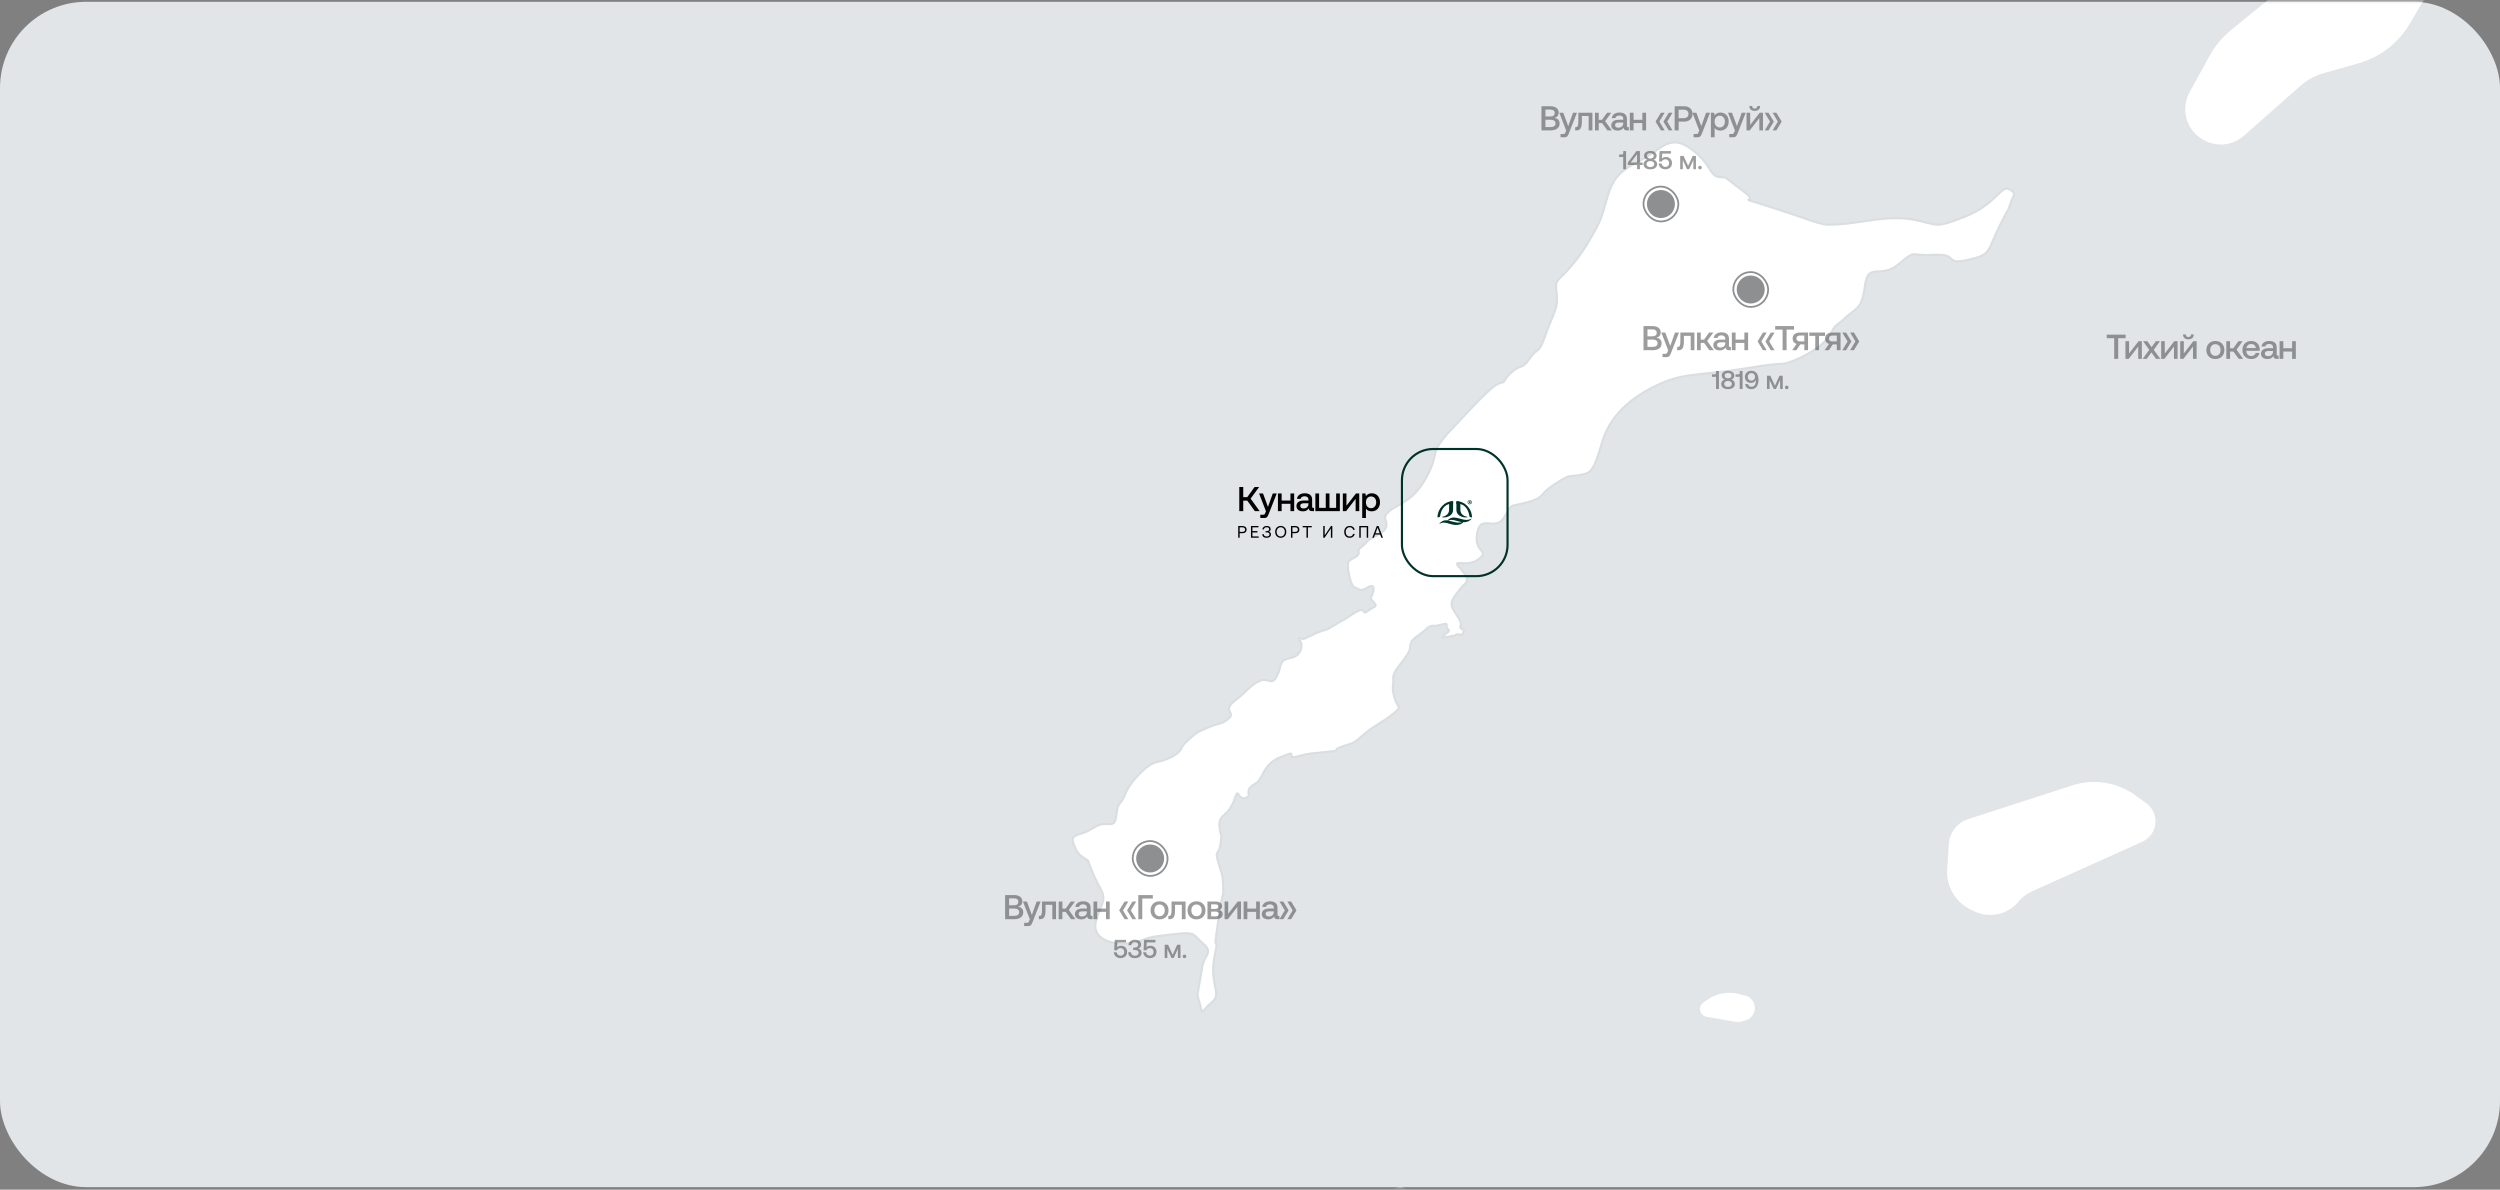 <?xml version="1.0" encoding="UTF-8"?> <svg xmlns="http://www.w3.org/2000/svg" width="870" height="414" viewBox="0 0 870 414" fill="none"><rect x="0" y="0" width="870" height="414" fill="#808080" stroke="none"/><rect y="0.625" width="870" height="412.5" rx="30" fill="#E1E5E8"></rect><mask id="mask0_5002_212" style="mask-type:alpha" maskUnits="userSpaceOnUse" x="0" y="0" width="870" height="414"><rect y="0.625" width="870" height="412.5" rx="22.5" fill="#E1E5E8"></rect></mask><g mask="url(#mask0_5002_212)"><path d="M2337.91 -1174.31L2351.06 -1195.12C2351.6 -1195.97 2352.34 -1196.68 2353.22 -1197.18C2356.6 -1199.09 2360.88 -1197.42 2362.07 -1193.73L2363.99 -1187.84C2364.95 -1184.86 2364.63 -1181.62 2363.09 -1178.89L2357.77 -1169.45C2355.04 -1164.6 2349.46 -1162.11 2344.03 -1163.32L2342.34 -1163.69C2340.95 -1164 2339.68 -1164.72 2338.71 -1165.76C2336.53 -1168.1 2336.2 -1171.61 2337.91 -1174.31Z" fill="white"></path><path d="M2089.43 -896.721L2119.91 -930.494C2121.45 -932.199 2123.18 -933.721 2125.07 -935.032L2138.47 -944.337C2139.54 -945.08 2140.82 -945.458 2142.12 -945.415C2147.1 -945.251 2149.76 -939.471 2146.64 -935.582L2081.24 -854.015C2080.09 -852.576 2078.81 -851.247 2077.41 -850.044L2035.85 -814.271C2032.76 -811.611 2028.79 -810.203 2024.71 -810.322C2018.78 -810.494 2013.41 -813.87 2010.68 -819.14L2007.58 -825.128C2007.28 -825.699 2007.06 -826.305 2006.91 -826.931C2005.88 -831.327 2008.8 -835.671 2013.26 -836.374L2033.69 -839.594C2040.23 -840.624 2046.15 -844.016 2050.35 -849.126L2089.43 -896.721Z" fill="white"></path><path d="M527.213 425.957L530.443 423.164C531.013 422.671 531.637 422.243 532.303 421.889L539.893 417.853C540.901 417.317 542.142 417.502 542.949 418.309C543.946 419.306 543.966 420.916 542.995 421.937L541.469 423.54C541.181 423.842 540.856 424.107 540.5 424.326L536.68 426.684L530.824 430.73C530.527 430.935 530.194 431.084 529.843 431.17C528.246 431.558 526.64 430.571 526.264 428.972L526.252 428.921C525.997 427.831 526.367 426.69 527.213 425.957Z" fill="white"></path><path d="M592.784 348.876L594.27 347.851C597.478 345.638 601.492 344.941 605.258 345.941L607.31 346.454C608.8 346.827 609.994 347.938 610.473 349.396C611.266 351.81 609.89 354.398 607.446 355.092L606.296 355.419C605.489 355.648 604.642 355.693 603.815 355.552L593.987 353.874C593.78 353.838 593.577 353.78 593.383 353.699L593.29 353.661C591.591 352.956 591.056 350.809 592.225 349.389C592.387 349.193 592.575 349.021 592.784 348.876Z" fill="white"></path><path d="M496.18 414.54L497.307 414.402C499.386 414.148 501.42 415.138 502.504 416.93C502.918 417.615 503.172 418.383 503.248 419.18L503.478 421.59C503.643 423.325 502.364 424.862 500.628 425.015L494.417 426.222C492.457 426.751 490.409 425.741 489.636 423.864L489.043 422.422L488.234 419.991C487.917 419.038 487.306 418.21 486.488 417.627L485.315 416.79C484.804 416.425 484.5 415.836 484.5 415.208C484.5 414.282 485.153 413.484 486.061 413.302L486.776 413.158C487.404 413.032 488.057 413.123 488.628 413.416L489.778 414.006C490.816 414.539 491.977 414.784 493.141 414.716L496.18 414.54Z" fill="white"></path><path d="M1253.54 -319.627L1253.5 -317.018C1253.44 -313.794 1252.83 -310.603 1251.69 -307.587L1250.42 -304.225C1248.55 -299.275 1248.76 -293.776 1251.03 -288.991L1251.63 -287.718C1254.53 -281.591 1253.58 -274.336 1249.21 -269.157C1246.1 -265.477 1241.6 -263.257 1236.79 -263.033L1201.41 -261.387C1196.91 -261.177 1192.52 -259.959 1188.55 -257.821L1149.41 -236.696C1147.45 -235.643 1145.39 -234.81 1143.26 -234.212L1112.74 -225.652C1108.83 -224.554 1105.18 -222.672 1102.01 -220.12L1042.35 -172.016C1040.72 -170.7 1039.23 -169.215 1037.91 -167.588L1021.46 -147.359C1017.94 -143.033 1013.29 -139.773 1008.02 -137.944L990.29 -131.786C985.154 -130.002 979.63 -129.648 974.308 -130.76L960.006 -133.751C953.652 -135.08 947.093 -132.699 943.072 -127.603C941.237 -125.278 940.037 -122.517 939.59 -119.589L937.993 -109.146C937.355 -104.979 935.847 -100.994 933.567 -97.449L927.268 -87.659C925.749 -85.299 923.907 -83.164 921.795 -81.316L862.709 -29.608C860.31 -27.51 858.262 -25.042 856.64 -22.299L838.497 8.393C834.584 15.014 828.277 19.878 820.879 21.983L808.529 25.495C805.573 26.336 802.843 27.828 800.54 29.863L780.962 47.154C771.948 55.116 758.04 46.757 760.839 35.061C761.096 33.989 761.496 32.955 762.028 31.989L768.999 19.329C770.844 15.978 773.314 13.011 776.274 10.587L805.499 -13.34C811.682 -18.402 815.59 -25.722 816.356 -33.676L817.99 -50.631C818.504 -55.974 820.443 -61.081 823.604 -65.419L839.628 -87.416C841.65 -90.191 844.132 -92.598 846.968 -94.533L886.554 -121.54C889.173 -123.328 891.493 -125.519 893.426 -128.032L918.84 -161.076C921.957 -165.128 926.057 -168.317 930.753 -170.339L942.832 -175.542C947.3 -177.467 951.234 -180.449 954.293 -184.233L973.947 -208.542C977.029 -212.354 980.997 -215.352 985.506 -217.275L990.158 -219.26C1001.23 -223.983 1007.85 -235.455 1006.41 -247.407C1005.82 -252.223 1006.54 -257.106 1008.49 -261.547L1016.24 -279.174C1017.82 -282.787 1021.7 -284.818 1025.58 -284.064C1028.02 -283.589 1030.12 -282.064 1031.33 -279.895L1045.61 -254.338C1050.38 -245.803 1059.1 -240.223 1068.85 -239.474C1071.29 -239.287 1073.74 -239.406 1076.14 -239.831L1113.73 -246.451C1119.78 -247.517 1125.36 -250.412 1129.71 -254.747L1194.94 -319.758C1196.97 -321.779 1199.28 -323.499 1201.79 -324.866L1217.56 -333.439C1220.86 -335.234 1224.47 -336.393 1228.2 -336.854L1233.8 -337.547C1237.68 -338.028 1241.62 -337.194 1244.97 -335.179C1248.23 -333.225 1250.76 -330.267 1252.19 -326.75L1252.23 -326.645C1253.13 -324.418 1253.58 -322.031 1253.54 -319.627Z" fill="white"></path><path d="M1552.29 -524.824L1636.9 -587.512C1638.44 -588.655 1640.09 -589.648 1641.82 -590.476L1645.41 -592.193C1648.22 -593.534 1651.31 -594.178 1654.42 -594.07C1671.87 -593.462 1679.64 -571.865 1666.57 -560.285L1625.79 -524.149C1621.96 -520.749 1619.06 -516.422 1617.37 -511.582L1612.28 -497.012C1610.56 -492.078 1607.58 -487.679 1603.63 -484.251L1577.78 -461.787C1575.08 -459.442 1571.98 -457.599 1568.63 -456.343L1551.47 -449.906C1548.51 -448.798 1545.75 -447.231 1543.29 -445.262L1528.66 -433.584L1481.34 -384.964C1478.93 -382.479 1476.1 -380.432 1472.98 -378.914L1441.73 -363.695C1439.97 -362.837 1438.02 -362.421 1436.07 -362.482C1426.77 -362.772 1421.28 -373.023 1426.19 -380.92L1466.84 -446.274C1470.21 -451.702 1475.23 -455.91 1481.17 -458.284L1498.49 -465.213C1503.32 -467.146 1507.56 -470.302 1510.81 -474.372L1546.69 -519.414C1548.32 -521.453 1550.2 -523.272 1552.29 -524.824Z" fill="white"></path><path d="M684.887 285.071L721.148 273.321C728.629 270.897 736.817 272.196 743.179 276.817L746.901 279.52C748.029 280.34 748.917 281.447 749.47 282.727C751.159 286.631 749.401 291.168 745.522 292.913L707.039 310.233C705.253 311.037 703.677 312.243 702.435 313.758C698.794 318.197 692.625 319.639 687.393 317.273L686.125 316.699C680.626 314.213 677.241 308.582 677.625 302.559L678.19 293.69C678.25 292.746 678.448 291.816 678.777 290.929C679.811 288.145 682.062 285.987 684.887 285.071Z" fill="white"></path><path d="M381.402 320.602C381.372 320.715 381.344 320.827 381.32 320.939C379.762 328.062 390.42 329.795 397.269 327.293C397.494 327.211 397.701 327.13 397.888 327.053C401.011 325.755 403.264 325.741 409.705 324.98C416.146 324.218 415.34 325.498 418.605 328.271C421.87 331.043 419.871 332.114 418.978 334.402C418.085 336.689 418.168 338.389 417.282 342.874C416.397 347.358 416.742 346.107 417.715 349.986C418.689 353.865 418.114 351.685 421.769 348.754C425.424 345.824 420.793 342.414 422.612 333.196C424.431 323.977 422.492 331.216 423.097 326.626C423.702 322.035 424.256 317.993 424.863 314.457C425.469 310.921 425.889 311.933 425.634 307.746C425.379 303.56 425.477 305.171 423.995 300.215C422.514 295.26 424.302 297.982 424.768 293.522C425.233 289.063 424.989 292.313 424.438 288.11C423.887 283.906 426.403 284.052 428.009 281.369C429.615 278.687 429.238 279.079 430.09 276.812C430.942 274.545 430.971 278.481 433.39 277.719C435.808 276.956 433.255 275.512 435.5 273.634C437.745 271.757 437.221 273.529 439.64 268.969C442.058 264.409 445.09 263.697 448.115 262.528C451.141 261.359 447.478 264.167 451.26 263.321C455.042 262.475 453.125 262.469 460.812 261.755C468.5 261.041 462.49 261.283 467.116 259.771C471.743 258.259 470.912 258.801 474.552 255.626C478.193 252.451 481.121 251.411 484.734 248.483C488.347 245.555 486.329 246.663 485.272 242.789C484.214 238.915 485.032 238.848 484.853 235.905C484.674 232.962 490.669 228.342 490.732 225.226C490.796 222.11 493.381 221.671 495.911 219.284C498.44 216.897 498.275 218.332 501.526 217.413C504.777 216.494 502.669 217.853 503.76 218.807C504.85 219.76 503.82 219.805 502.447 221.119C501.074 222.434 502.902 221.672 505.223 221.39C507.544 221.108 506.157 220.472 507.694 220.8C509.23 221.128 508.497 221.191 509.262 219.913C510.026 218.636 507.686 219.288 508.286 217.722C508.885 216.156 506.53 213.803 505.634 211.888C504.738 209.973 504.898 209.137 507.554 205.705C510.21 202.273 509.707 203.711 510.212 202.66C510.717 201.61 510.903 200.86 507.896 197.491C504.89 194.123 510.441 197.776 514.587 194.587C518.732 191.399 512.844 192.601 514.038 185.584C515.233 178.566 520.25 185.205 523.454 180.052C526.658 174.899 524.592 176.59 531.248 174.866C537.905 173.142 535.159 172.324 540.892 168.582C546.626 164.839 545.604 166.044 549.626 165.342C553.649 164.64 554.434 164.381 557.58 153.781C560.726 143.181 569.829 137.001 578.262 133.322C586.696 129.644 593.263 130.598 608.004 128.118C622.746 125.638 619.316 127.429 624.089 125.556C628.862 123.683 635.121 119.927 637.042 116.188C638.963 112.449 638.793 113.813 642.379 110.43C645.964 107.047 647.909 107.843 649.017 99.406C650.125 90.97 654.302 97.291 660.757 91.922C667.213 86.553 664.112 89.239 673.01 88.697C681.908 88.155 676.202 92.336 684.745 90.462C693.288 88.588 691.352 87.58 695.938 78.475C700.523 69.37 698.391 74.493 699.55 71.029C700.708 67.565 702.03 67.484 699.234 65.844C696.438 64.203 694.667 71.097 683.827 75.379C672.987 79.661 674.792 78.18 666.03 76.463C657.268 74.746 647.961 77.563 640.406 78.023C632.85 78.483 635.558 78.318 617.874 72.608C600.19 66.898 614.329 72.156 606.39 66.31C598.45 60.464 601.813 62.07 598.267 61.6C594.72 61.131 595.831 57.23 588.465 51.806C581.1 46.382 578.175 51.976 571.358 55.555C564.54 59.135 561.418 61.136 559.191 69.184C556.963 77.231 556.712 77.247 553.29 83.328C549.869 89.408 545.568 94.189 542.998 96.613C540.429 99.038 541.86 100.058 541.834 104.139C541.809 108.219 540.029 110.121 537.74 116.801C535.45 123.481 535.252 120.575 532.266 124.818C529.281 129.061 529.642 126.349 526.064 129.503C522.485 132.657 524.619 132.756 521.959 133.357C519.3 133.959 513.013 141.075 504.977 149.547C496.941 158.019 501.195 157.32 496.438 166.014C491.68 174.708 486.557 175.336 483.609 177.766C480.66 180.196 482.702 180.512 482.453 183.006C482.205 185.5 477.206 187.123 476.304 187.881C475.403 188.639 475.748 188.776 473.799 190.319C471.849 191.862 473.37 191.928 472.596 193.047C471.821 194.167 470.516 194.176 469.464 195.242C468.413 196.309 469.7 201.874 470.483 203.321C471.266 204.768 471.114 204.003 472.627 204.984C474.141 205.964 475.015 204.751 476.68 204.086C478.346 203.422 478.311 205.271 477.471 207.045C476.631 208.819 477.306 208.479 478.615 210.263C479.108 211.095 478.137 211.066 476.1 212.544C474.062 214.021 475.138 212.321 473.766 212.264C472.393 212.207 468.357 215.459 467.125 215.974C465.892 216.488 462.664 218.83 461.316 219.175C459.968 219.521 459.006 219.984 458.282 220.204C457.559 220.424 453.75 222.572 453.276 222.39C452.801 222.208 452.128 221.88 452.009 221.993C451.889 222.105 451.888 222.774 452.5 223.141C453.112 223.508 453.681 228.009 449.168 228.952C444.654 229.895 446.348 231.427 444.407 235.185C442.467 238.943 441.657 235.686 438.549 236.878C435.562 238.023 433.097 241.29 430.533 243.203C429.995 243.605 429.447 244.059 428.907 244.568C425.719 247.575 430.104 247.976 427.475 250.123C424.847 252.27 424.954 251.261 420.312 253.214C415.671 255.167 416.078 255.283 413.259 257.776C410.441 260.268 411.636 260.512 409.954 261.95C408.272 263.389 405.749 264.51 402.422 265.222C399.095 265.935 393.139 272.24 391.596 276.307C390.053 280.375 388.956 278.613 388.47 283.777C387.984 288.94 385.202 285.453 381.577 287.502C377.952 289.551 378.12 289.541 375.389 290.358C372.659 291.174 372.94 292.335 374.327 295.398C375.714 298.461 378.503 298.942 378.742 299.753C378.981 300.565 380.439 304.784 382.892 309.1C385.346 313.417 383.014 314.561 381.402 320.602Z" fill="white" stroke="#D9DEE1" stroke-width="0.75"></path></g><rect x="487.875" y="156.25" width="36.75" height="44.25" rx="10.875" stroke="#003229" stroke-width="0.75"></rect><path d="M512.104 180.51C512.054 180.671 511.184 181.789 509.252 181.717C508.494 182.642 507.088 182.746 506.241 182.667C504.403 182.496 502.561 181.253 501.061 182.246C501.056 182.25 500.9 182.34 500.886 182.315C500.829 182.211 501.585 181.352 502.593 181.123C503.121 181.002 503.657 181.1 503.71 181.107C504.285 180.468 505.088 180.003 506.234 180.115C508.404 180.328 510.025 181.566 512.01 180.496C512.056 180.471 512.122 180.452 512.104 180.51H512.104ZM508.807 181.681C507.592 181.649 505.216 180.427 503.955 181.145C504.937 181.252 507.057 182.29 508.807 181.681Z" fill="#003229"></path><path d="M504.836 174.496C505.671 174.417 505.675 174.558 505.675 174.624V177.456C505.675 179.401 503.675 180.064 502.442 180.064C501.999 180.064 501.783 180 501.781 179.933C501.78 179.867 501.956 179.838 501.983 179.832C503.422 179.579 504.28 178.623 504.28 177.456C504.28 177.074 504.297 176.067 504.297 175.427" fill="#003229"></path><path d="M501.144 179.643C501.079 180.098 500.25 180.064 500.25 180.064C500.25 177.044 502.694 174.403 505.676 174.403V175.373C503.534 174.994 501.587 176.577 501.144 179.643Z" fill="#003229"></path><path d="M507.665 174.496C506.83 174.417 506.826 174.558 506.826 174.624V177.456C506.826 179.401 508.827 180.064 510.059 180.064C510.502 180.064 510.719 180 510.72 179.933C510.721 179.867 510.546 179.838 510.518 179.832C509.079 179.579 508.221 178.623 508.221 177.456C508.221 177.074 508.204 176.067 508.204 175.427" fill="#003229"></path><path d="M511.356 179.643C511.422 180.098 512.251 180.064 512.251 180.064C512.251 177.044 509.807 174.403 506.824 174.403V175.373C508.966 174.994 510.914 176.577 511.356 179.643Z" fill="#003229"></path><path d="M510.738 174.782C510.738 174.374 511.058 174.061 511.466 174.061C511.878 174.061 512.201 174.374 512.201 174.779C512.201 175.183 511.878 175.49 511.466 175.49C511.058 175.49 510.738 175.183 510.738 174.782ZM512.027 174.779C512.027 174.456 511.789 174.214 511.466 174.214C511.146 174.214 510.908 174.456 510.908 174.782C510.908 175.102 511.146 175.34 511.466 175.34C511.789 175.34 512.027 175.098 512.027 174.779ZM511.191 175.166V174.391H511.497C511.68 174.391 511.8 174.49 511.8 174.643C511.8 174.748 511.738 174.83 511.636 174.867L511.806 175.166H511.619L511.47 174.901H511.361V175.166H511.191ZM511.487 174.53H511.361V174.762H511.487C511.568 174.762 511.623 174.717 511.623 174.643C511.623 174.568 511.568 174.53 511.487 174.53Z" fill="#003229"></path><path d="M432.648 177.875H431.268V169.475H432.648V173.003H434.052L436.596 169.475H438.18L435.216 173.519L438.36 177.875H436.692L434.064 174.227H432.648V177.875ZM440.547 177.911L438.159 171.731H439.539L441.255 176.399L442.923 171.731H444.303L441.519 178.835C441.135 179.831 440.871 180.275 439.971 180.275H438.579V179.135H439.491C439.995 179.135 440.115 179.015 440.307 178.511L440.547 177.911ZM449.075 174.191V171.731H450.371V177.875H449.075V175.331H446.015V177.875H444.719V171.731H446.015V174.191H449.075ZM457.02 176.747H457.284V177.875H456.6C455.76 177.875 455.472 177.503 455.472 176.891C455.064 177.515 454.44 177.947 453.444 177.947C452.1 177.947 451.164 177.287 451.164 176.147C451.164 174.887 452.076 174.179 453.792 174.179H455.34V173.807C455.34 173.123 454.848 172.703 453.996 172.703C453.228 172.703 452.712 173.063 452.616 173.603H451.344C451.476 172.403 452.508 171.659 454.056 171.659C455.688 171.659 456.624 172.439 456.624 173.891V176.351C456.624 176.663 456.756 176.747 457.02 176.747ZM455.34 175.355V175.139H453.732C452.928 175.139 452.484 175.439 452.484 176.063C452.484 176.579 452.916 176.939 453.624 176.939C454.704 176.939 455.328 176.303 455.34 175.355ZM466.27 177.875H457.75V171.731H459.046V176.735H461.362V171.731H462.658V176.735H464.974V171.731H466.27V177.875ZM468.435 177.875H467.307V171.731H468.567V175.991L471.879 171.731H473.019V177.875H471.759V173.603L468.435 177.875ZM477.339 171.659C479.019 171.659 480.243 172.835 480.243 174.803C480.243 176.699 479.019 177.947 477.339 177.947C476.391 177.947 475.731 177.563 475.347 177.011V180.275H474.051V171.731H475.179L475.335 172.643C475.743 172.103 476.379 171.659 477.339 171.659ZM477.123 176.855C478.203 176.855 478.923 176.003 478.923 174.803C478.923 173.591 478.203 172.763 477.123 172.763C476.043 172.763 475.335 173.591 475.335 174.779C475.335 176.003 476.043 176.855 477.123 176.855Z" fill="#010101"></path><path d="M430.895 187.125V183.054H432.46C433.274 183.054 433.809 183.543 433.809 184.305C433.809 185.066 433.274 185.561 432.46 185.561H431.401V187.125H430.895ZM432.419 183.519H431.401V185.095H432.413C432.948 185.095 433.291 184.787 433.291 184.305C433.291 183.822 432.954 183.519 432.419 183.519ZM435.337 187.125V183.054H437.931V183.519H435.843V184.822H437.582V185.287H435.843V186.66H438.006V187.125H435.337ZM440.781 187.16C439.833 187.16 439.298 186.712 439.274 185.904H439.792C439.821 186.439 440.216 186.695 440.81 186.695C441.42 186.695 441.781 186.427 441.781 185.962C441.781 185.491 441.449 185.264 440.821 185.264H440.414V184.84H440.792C441.403 184.84 441.676 184.589 441.676 184.142C441.676 183.711 441.321 183.485 440.804 183.485C440.234 183.485 439.873 183.764 439.844 184.229H439.327C439.356 183.514 439.949 183.019 440.798 183.019C441.676 183.019 442.194 183.455 442.194 184.095C442.194 184.63 441.926 184.915 441.531 185.02C441.915 185.113 442.298 185.375 442.298 185.997C442.298 186.689 441.699 187.16 440.781 187.16ZM447.635 185.09C447.635 186.288 446.839 187.16 445.693 187.16C444.547 187.16 443.751 186.288 443.751 185.09C443.751 183.892 444.547 183.019 445.693 183.019C446.839 183.019 447.635 183.892 447.635 185.09ZM444.268 185.09C444.268 186.026 444.844 186.695 445.693 186.695C446.542 186.695 447.118 186.026 447.118 185.09C447.118 184.153 446.542 183.485 445.693 183.485C444.844 183.485 444.268 184.153 444.268 185.09ZM449.263 187.125V183.054H450.828C451.642 183.054 452.177 183.543 452.177 184.305C452.177 185.066 451.642 185.561 450.828 185.561H449.769V187.125H449.263ZM450.787 183.519H449.769V185.095H450.781C451.316 185.095 451.659 184.787 451.659 184.305C451.659 183.822 451.322 183.519 450.787 183.519ZM453.335 183.519V183.054H456.481V183.519H455.161V187.125H454.655V183.519H453.335ZM460.963 187.125H460.492V183.054H460.998V186.282L463.179 183.054H463.65V187.125H463.144V183.897L460.963 187.125ZM469.689 187.16C468.52 187.16 467.787 186.334 467.787 185.09C467.787 183.857 468.549 183.019 469.73 183.019C470.631 183.019 471.288 183.543 471.439 184.386H470.904C470.747 183.822 470.317 183.485 469.706 183.485C468.852 183.485 468.305 184.148 468.305 185.09C468.305 186.026 468.828 186.695 469.683 186.695C470.311 186.695 470.747 186.363 470.899 185.793H471.434C471.282 186.637 470.608 187.16 469.689 187.16ZM473.539 187.125H473.033V183.054H476.121V187.125H475.615V183.519H473.539V187.125ZM478.092 187.125H477.569L479.122 183.054H479.721L481.268 187.125H480.727L480.297 186.026H478.523L478.092 187.125ZM479.407 183.607L478.674 185.566H480.145L479.407 183.607Z" fill="#010101"></path><rect x="603.188" y="94.688" width="12.125" height="12.125" rx="6.062" stroke="#8D8F91" stroke-width="0.625"></rect><circle cx="609.25" cy="100.75" r="4.875" fill="#8D8F91"></circle><path d="M571.936 121.875V113.475H575.02C576.868 113.475 577.924 114.315 577.924 115.695C577.924 116.691 577.36 117.291 576.484 117.531C577.48 117.687 578.248 118.275 578.248 119.475C578.248 120.963 577.156 121.875 575.128 121.875H571.936ZM575.056 114.627H573.316V117.039H575.056C576.004 117.039 576.544 116.583 576.544 115.827C576.544 115.083 576.016 114.627 575.056 114.627ZM575.14 118.179H573.316V120.711H575.14C576.244 120.711 576.832 120.243 576.832 119.463C576.832 118.635 576.208 118.179 575.14 118.179ZM580.532 121.911L578.144 115.731H579.524L581.24 120.399L582.908 115.731H584.288L581.504 122.835C581.12 123.831 580.856 124.275 579.956 124.275H578.564V123.135H579.476C579.98 123.135 580.1 123.015 580.292 122.511L580.532 121.911ZM584.087 121.875H583.667V120.735H583.883C584.519 120.735 584.771 120.339 584.771 118.683V115.731H589.655V121.875H588.359V116.871H585.995V118.731C585.995 121.167 585.371 121.875 584.087 121.875ZM591.86 121.875H590.564V115.731H591.86V118.191H593.012L594.776 115.731H596.228L594.104 118.659L596.408 121.875H594.872L593.024 119.331H591.86V121.875ZM602.077 120.747H602.341V121.875H601.657C600.817 121.875 600.529 121.503 600.529 120.891C600.121 121.515 599.497 121.947 598.501 121.947C597.157 121.947 596.221 121.287 596.221 120.147C596.221 118.887 597.133 118.179 598.849 118.179H600.397V117.807C600.397 117.123 599.905 116.703 599.053 116.703C598.285 116.703 597.769 117.063 597.673 117.603H596.401C596.533 116.403 597.565 115.659 599.113 115.659C600.745 115.659 601.681 116.439 601.681 117.891V120.351C601.681 120.663 601.813 120.747 602.077 120.747ZM600.397 119.355V119.139H598.789C597.985 119.139 597.541 119.439 597.541 120.063C597.541 120.579 597.973 120.939 598.681 120.939C599.761 120.939 600.385 120.303 600.397 119.355ZM607.043 118.191V115.731H608.339V121.875H607.043V119.331H603.983V121.875H602.687V115.731H603.983V118.191H607.043ZM613.499 115.731H614.807L612.959 118.803L614.807 121.875H613.499L611.639 118.803L613.499 115.731ZM616.235 115.743H617.543L615.695 118.815L617.543 121.887H616.235L614.363 118.815L616.235 115.743ZM617.758 114.699V113.475H624.322V114.699H621.73V121.875H620.35V114.699H617.758ZM626.379 115.731H629.199V121.875H627.903V119.859H626.499L625.143 121.875H623.655L625.227 119.667C624.327 119.439 623.835 118.767 623.835 117.807C623.835 116.523 624.747 115.731 626.379 115.731ZM626.403 118.815H627.903V116.763H626.403C625.599 116.763 625.155 117.135 625.155 117.783C625.155 118.479 625.599 118.815 626.403 118.815ZM633.017 121.875H631.721V116.871H629.633V115.731H635.105V116.871H633.017V121.875ZM637.682 115.731H640.502V121.875H639.206V119.859H637.802L636.446 121.875H634.958L636.53 119.667C635.63 119.439 635.138 118.767 635.138 117.807C635.138 116.523 636.05 115.731 637.682 115.731ZM637.706 118.815H639.206V116.763H637.706C636.902 116.763 636.458 117.135 636.458 117.783C636.458 118.479 636.902 118.815 637.706 118.815ZM645.689 118.803L643.853 115.731H645.161L647.021 118.803L645.161 121.875H643.853L645.689 118.803ZM642.965 118.815L641.117 115.743H642.425L644.297 118.815L642.425 121.887H641.117L642.965 118.815Z" fill="#3A3A3A" fill-opacity="0.5"></path><path d="M597.202 129.714V129.075H598.183V135.375H597.184V131.055C597.094 131.109 596.959 131.136 596.788 131.136H595.762V130.281H596.743C597.067 130.281 597.202 130.047 597.202 129.714ZM602.457 132.099C603.132 132.243 603.717 132.765 603.717 133.656C603.717 134.7 602.835 135.429 601.35 135.429C599.865 135.429 598.992 134.7 598.992 133.656C598.992 132.783 599.568 132.261 600.243 132.108C599.667 131.964 599.163 131.46 599.163 130.695C599.163 129.714 600.009 129.021 601.35 129.021C602.7 129.021 603.546 129.714 603.546 130.695C603.546 131.433 603.042 131.964 602.457 132.099ZM601.35 129.795C600.639 129.795 600.171 130.173 600.171 130.722C600.171 131.28 600.639 131.658 601.35 131.658C602.07 131.658 602.538 131.28 602.538 130.722C602.538 130.173 602.07 129.795 601.35 129.795ZM601.35 134.664C602.151 134.664 602.7 134.214 602.7 133.602C602.7 132.99 602.151 132.549 601.35 132.549C600.558 132.549 600.009 132.99 600.009 133.602C600.009 134.214 600.558 134.664 601.35 134.664ZM605.433 129.714V129.075H606.414V135.375H605.415V131.055C605.325 131.109 605.19 131.136 605.019 131.136H603.993V130.281H604.974C605.298 130.281 605.433 130.047 605.433 129.714ZM609.482 135.429C608.267 135.429 607.457 134.754 607.313 133.647H608.294C608.429 134.223 608.852 134.601 609.527 134.601C610.517 134.601 611.048 133.737 611.048 132.45C611.048 132.378 611.048 132.315 611.039 132.198C611.012 132.252 610.994 132.306 610.949 132.387C610.661 132.918 610.085 133.251 609.347 133.251C608.096 133.251 607.223 132.432 607.223 131.145C607.223 129.912 608.141 129.021 609.482 129.021C610.346 129.021 610.985 129.39 611.408 130.011C611.759 130.551 611.966 131.316 611.966 132.18C611.966 134.205 611.057 135.429 609.482 135.429ZM609.473 132.441C610.238 132.441 610.769 131.901 610.769 131.127C610.769 130.371 610.256 129.84 609.491 129.84C608.726 129.84 608.222 130.389 608.222 131.145C608.222 131.892 608.699 132.441 609.473 132.441ZM615.813 135.375H614.904V130.767H616.074L617.676 134.25L619.242 130.767H620.385L620.394 135.375H619.485V132.207L618.027 135.375H617.271L615.813 132.207V135.375ZM621.166 134.817C621.166 134.457 621.427 134.205 621.787 134.205C622.147 134.205 622.417 134.457 622.417 134.817C622.417 135.177 622.147 135.429 621.787 135.429C621.427 135.429 621.166 135.177 621.166 134.817Z" fill="#3A3A3A" fill-opacity="0.5"></path><path d="M536.43 45.375V36.975H539.514C541.362 36.975 542.418 37.815 542.418 39.195C542.418 40.191 541.854 40.791 540.978 41.031C541.974 41.187 542.742 41.775 542.742 42.975C542.742 44.463 541.65 45.375 539.622 45.375H536.43ZM539.55 38.127H537.81V40.539H539.55C540.498 40.539 541.038 40.083 541.038 39.327C541.038 38.583 540.51 38.127 539.55 38.127ZM539.634 41.679H537.81V44.211H539.634C540.738 44.211 541.326 43.743 541.326 42.963C541.326 42.135 540.702 41.679 539.634 41.679ZM545.027 45.411L542.639 39.231H544.019L545.735 43.899L547.403 39.231H548.783L545.999 46.335C545.615 47.331 545.351 47.775 544.451 47.775H543.059V46.635H543.971C544.475 46.635 544.595 46.515 544.787 46.011L545.027 45.411ZM548.582 45.375H548.162V44.235H548.378C549.014 44.235 549.266 43.839 549.266 42.183V39.231H554.15V45.375H552.854V40.371H550.49V42.231C550.49 44.667 549.866 45.375 548.582 45.375ZM556.354 45.375H555.058V39.231H556.354V41.691H557.506L559.27 39.231H560.722L558.598 42.159L560.902 45.375H559.366L557.518 42.831H556.354V45.375ZM566.572 44.247H566.836V45.375H566.152C565.312 45.375 565.024 45.003 565.024 44.391C564.616 45.015 563.992 45.447 562.996 45.447C561.652 45.447 560.716 44.787 560.716 43.647C560.716 42.387 561.628 41.679 563.344 41.679H564.892V41.307C564.892 40.623 564.4 40.203 563.548 40.203C562.78 40.203 562.264 40.563 562.168 41.103H560.896C561.028 39.903 562.06 39.159 563.608 39.159C565.24 39.159 566.176 39.939 566.176 41.391V43.851C566.176 44.163 566.308 44.247 566.572 44.247ZM564.892 42.855V42.639H563.284C562.48 42.639 562.036 42.939 562.036 43.563C562.036 44.079 562.468 44.439 563.176 44.439C564.256 44.439 564.88 43.803 564.892 42.855ZM571.538 41.691V39.231H572.834V45.375H571.538V42.831H568.478V45.375H567.182V39.231H568.478V41.691H571.538ZM577.994 39.231H579.302L577.454 42.303L579.302 45.375H577.994L576.134 42.303L577.994 39.231ZM580.73 39.243H582.038L580.19 42.315L582.038 45.387H580.73L578.858 42.315L580.73 39.243ZM582.781 45.375V36.975H586.093C587.845 36.975 588.997 38.019 588.997 39.651C588.997 41.271 587.845 42.327 586.093 42.327H584.161V45.375H582.781ZM585.985 38.175H584.161V41.127H585.973C586.957 41.127 587.593 40.551 587.593 39.651C587.593 38.739 586.969 38.175 585.985 38.175ZM591.342 45.411L588.954 39.231H590.334L592.05 43.899L593.718 39.231H595.098L592.314 46.335C591.93 47.331 591.666 47.775 590.766 47.775H589.374V46.635H590.286C590.79 46.635 590.91 46.515 591.102 46.011L591.342 45.411ZM598.682 39.159C600.362 39.159 601.586 40.335 601.586 42.303C601.586 44.199 600.362 45.447 598.682 45.447C597.734 45.447 597.074 45.063 596.69 44.511V47.775H595.394V39.231H596.522L596.678 40.143C597.086 39.603 597.722 39.159 598.682 39.159ZM598.466 44.355C599.546 44.355 600.266 43.503 600.266 42.303C600.266 41.091 599.546 40.263 598.466 40.263C597.386 40.263 596.678 41.091 596.678 42.279C596.678 43.503 597.386 44.355 598.466 44.355ZM603.747 45.411L601.359 39.231H602.739L604.455 43.899L606.123 39.231H607.503L604.719 46.335C604.335 47.331 604.071 47.775 603.171 47.775H601.779V46.635H602.691C603.195 46.635 603.315 46.515 603.507 46.011L603.747 45.411ZM610.631 38.583C609.455 38.583 608.807 37.995 608.783 36.891H609.779C609.779 37.443 610.019 37.779 610.643 37.779C611.279 37.779 611.531 37.443 611.531 36.891H612.527C612.503 37.995 611.807 38.583 610.631 38.583ZM608.927 45.375H607.799V39.231H609.059V43.491L612.371 39.231H613.511V45.375H612.251V41.103L608.927 45.375ZM618.695 42.303L616.859 39.231H618.167L620.027 42.303L618.167 45.375H616.859L618.695 42.303ZM615.971 42.315L614.123 39.243H615.431L617.303 42.315L615.431 45.387H614.123L615.971 42.315Z" fill="#3A3A3A" fill-opacity="0.5"></path><path d="M564.897 53.214V52.575H565.878V58.875H564.879V54.555C564.789 54.609 564.654 54.636 564.483 54.636H563.457V53.781H564.438C564.762 53.781 564.897 53.547 564.897 53.214ZM566.48 57.417V56.571L569.513 52.575H570.683V56.553H571.637V57.417H570.683V58.875H569.702V57.417H566.48ZM569.702 53.664L567.506 56.553H569.702V53.664ZM575.423 55.599C576.098 55.743 576.683 56.265 576.683 57.156C576.683 58.2 575.801 58.929 574.316 58.929C572.831 58.929 571.958 58.2 571.958 57.156C571.958 56.283 572.534 55.761 573.209 55.608C572.633 55.464 572.129 54.96 572.129 54.195C572.129 53.214 572.975 52.521 574.316 52.521C575.666 52.521 576.512 53.214 576.512 54.195C576.512 54.933 576.008 55.464 575.423 55.599ZM574.316 53.295C573.605 53.295 573.137 53.673 573.137 54.222C573.137 54.78 573.605 55.158 574.316 55.158C575.036 55.158 575.504 54.78 575.504 54.222C575.504 53.673 575.036 53.295 574.316 53.295ZM574.316 58.164C575.117 58.164 575.666 57.714 575.666 57.102C575.666 56.49 575.117 56.049 574.316 56.049C573.524 56.049 572.975 56.49 572.975 57.102C572.975 57.714 573.524 58.164 574.316 58.164ZM579.75 54.627C580.974 54.627 581.856 55.491 581.856 56.76C581.856 58.173 580.803 58.92 579.57 58.92C578.139 58.92 577.293 58.011 577.23 56.886H578.22C578.292 57.543 578.787 58.083 579.57 58.083C580.227 58.083 580.848 57.633 580.848 56.76C580.848 55.995 580.353 55.446 579.579 55.446C579.21 55.446 578.544 55.563 578.31 56.22L577.347 56.202L577.545 52.575H581.478V53.448H578.454L578.346 55.158C578.697 54.78 579.174 54.627 579.75 54.627ZM585.618 58.875H584.709V54.267H585.879L587.481 57.75L589.047 54.267H590.19L590.199 58.875H589.29V55.707L587.832 58.875H587.076L585.618 55.707V58.875ZM590.971 58.317C590.971 57.957 591.232 57.705 591.592 57.705C591.952 57.705 592.222 57.957 592.222 58.317C592.222 58.677 591.952 58.929 591.592 58.929C591.232 58.929 590.971 58.677 590.971 58.317Z" fill="#3A3A3A" fill-opacity="0.5"></path><rect x="571.938" y="64.938" width="12.125" height="12.125" rx="6.062" stroke="#8D8F91" stroke-width="0.625"></rect><circle cx="578" cy="71" r="4.875" fill="#8D8F91"></circle><rect x="394.188" y="292.688" width="12.125" height="12.125" rx="6.062" stroke="#8D8F91" stroke-width="0.625"></rect><circle cx="400.25" cy="298.75" r="4.875" fill="#8D8F91"></circle><path d="M349.781 319.875V311.475H352.865C354.713 311.475 355.769 312.315 355.769 313.695C355.769 314.691 355.205 315.291 354.329 315.531C355.325 315.687 356.093 316.275 356.093 317.475C356.093 318.963 355.001 319.875 352.973 319.875H349.781ZM352.901 312.627H351.161V315.039H352.901C353.849 315.039 354.389 314.583 354.389 313.827C354.389 313.083 353.861 312.627 352.901 312.627ZM352.985 316.179H351.161V318.711H352.985C354.089 318.711 354.677 318.243 354.677 317.463C354.677 316.635 354.053 316.179 352.985 316.179ZM358.377 319.911L355.989 313.731H357.369L359.085 318.399L360.753 313.731H362.133L359.349 320.835C358.965 321.831 358.701 322.275 357.801 322.275H356.409V321.135H357.321C357.825 321.135 357.945 321.015 358.137 320.511L358.377 319.911ZM361.932 319.875H361.512V318.735H361.728C362.364 318.735 362.616 318.339 362.616 316.683V313.731H367.5V319.875H366.204V314.871H363.84V316.731C363.84 319.167 363.216 319.875 361.932 319.875ZM369.705 319.875H368.409V313.731H369.705V316.191H370.857L372.621 313.731H374.073L371.949 316.659L374.253 319.875H372.717L370.869 317.331H369.705V319.875ZM379.922 318.747H380.186V319.875H379.502C378.662 319.875 378.374 319.503 378.374 318.891C377.966 319.515 377.342 319.947 376.346 319.947C375.002 319.947 374.066 319.287 374.066 318.147C374.066 316.887 374.978 316.179 376.694 316.179H378.242V315.807C378.242 315.123 377.75 314.703 376.898 314.703C376.13 314.703 375.614 315.063 375.518 315.603H374.246C374.378 314.403 375.41 313.659 376.958 313.659C378.59 313.659 379.526 314.439 379.526 315.891V318.351C379.526 318.663 379.658 318.747 379.922 318.747ZM378.242 317.355V317.139H376.634C375.83 317.139 375.386 317.439 375.386 318.063C375.386 318.579 375.818 318.939 376.526 318.939C377.606 318.939 378.23 318.303 378.242 317.355ZM384.888 316.191V313.731H386.184V319.875H384.888V317.331H381.828V319.875H380.532V313.731H381.828V316.191H384.888ZM391.345 313.731H392.653L390.805 316.803L392.653 319.875H391.345L389.485 316.803L391.345 313.731ZM394.081 313.743H395.389L393.541 316.815L395.389 319.887H394.081L392.209 316.815L394.081 313.743ZM397.511 319.875H396.131V311.475H401.183V312.699H397.511V319.875ZM403.524 319.947C401.652 319.947 400.392 318.687 400.392 316.803C400.392 314.931 401.652 313.659 403.524 313.659C405.396 313.659 406.656 314.931 406.656 316.803C406.656 318.687 405.396 319.947 403.524 319.947ZM403.524 318.843C404.616 318.843 405.336 317.991 405.336 316.803C405.336 315.615 404.616 314.763 403.524 314.763C402.432 314.763 401.724 315.615 401.724 316.803C401.724 317.991 402.432 318.843 403.524 318.843ZM407.006 319.875H406.586V318.735H406.802C407.438 318.735 407.69 318.339 407.69 316.683V313.731H412.574V319.875H411.278V314.871H408.914V316.731C408.914 319.167 408.29 319.875 407.006 319.875ZM416.386 319.947C414.514 319.947 413.254 318.687 413.254 316.803C413.254 314.931 414.514 313.659 416.386 313.659C418.258 313.659 419.518 314.931 419.518 316.803C419.518 318.687 418.258 319.947 416.386 319.947ZM416.386 318.843C417.478 318.843 418.198 317.991 418.198 316.803C418.198 315.615 417.478 314.763 416.386 314.763C415.294 314.763 414.586 315.615 414.586 316.803C414.586 317.991 415.294 318.843 416.386 318.843ZM422.924 319.875H420.2V313.731H422.876C424.472 313.731 425.264 314.319 425.264 315.363C425.264 316.179 424.76 316.575 424.184 316.695C424.964 316.815 425.48 317.247 425.48 318.111C425.48 319.299 424.616 319.875 422.924 319.875ZM421.472 314.715V316.299H422.912C423.632 316.299 423.956 315.999 423.956 315.507C423.956 314.979 423.632 314.715 422.912 314.715H421.472ZM421.472 317.235V318.891H423.032C423.764 318.891 424.172 318.627 424.172 318.075C424.172 317.535 423.764 317.235 423.032 317.235H421.472ZM427.284 319.875H426.156V313.731H427.416V317.991L430.728 313.731H431.868V319.875H430.608V315.603L427.284 319.875ZM437.137 316.191V313.731H438.433V319.875H437.137V317.331H434.077V319.875H432.781V313.731H434.077V316.191H437.137ZM444.962 318.747H445.226V319.875H444.542C443.702 319.875 443.414 319.503 443.414 318.891C443.006 319.515 442.382 319.947 441.386 319.947C440.042 319.947 439.106 319.287 439.106 318.147C439.106 316.887 440.018 316.179 441.734 316.179H443.282V315.807C443.282 315.123 442.79 314.703 441.938 314.703C441.17 314.703 440.654 315.063 440.558 315.603H439.286C439.418 314.403 440.45 313.659 441.998 313.659C443.63 313.659 444.566 314.439 444.566 315.891V318.351C444.566 318.663 444.698 318.747 444.962 318.747ZM443.282 317.355V317.139H441.674C440.87 317.139 440.426 317.439 440.426 318.063C440.426 318.579 440.858 318.939 441.566 318.939C442.646 318.939 443.27 318.303 443.282 317.355ZM449.844 316.803L448.008 313.731H449.316L451.176 316.803L449.316 319.875H448.008L449.844 316.803ZM447.12 316.815L445.272 313.743H446.58L448.452 316.815L446.58 319.887H445.272L447.12 316.815Z" fill="#3A3A3A" fill-opacity="0.5"></path><path d="M390.14 329.127C391.364 329.127 392.246 329.991 392.246 331.26C392.246 332.673 391.193 333.42 389.96 333.42C388.529 333.42 387.683 332.511 387.62 331.386H388.61C388.682 332.043 389.177 332.583 389.96 332.583C390.617 332.583 391.238 332.133 391.238 331.26C391.238 330.495 390.743 329.946 389.969 329.946C389.6 329.946 388.934 330.063 388.7 330.72L387.737 330.702L387.935 327.075H391.868V327.948H388.844L388.736 329.658C389.087 329.28 389.564 329.127 390.14 329.127ZM396.063 330.099C396.693 330.216 397.269 330.666 397.269 331.611C397.269 332.691 396.351 333.429 394.929 333.429C393.507 333.429 392.598 332.682 392.598 331.386H393.588C393.597 332.16 394.182 332.601 394.983 332.601C395.694 332.601 396.252 332.196 396.252 331.548C396.252 330.963 395.784 330.585 394.92 330.585H394.344V329.757H394.866C395.694 329.757 396.108 329.343 396.108 328.767C396.108 328.191 395.595 327.849 394.938 327.849C394.236 327.849 393.705 328.281 393.696 328.938H392.715C392.733 327.804 393.633 327.021 394.938 327.021C396.288 327.021 397.116 327.696 397.116 328.704C397.116 329.478 396.666 329.937 396.063 330.099ZM400.357 329.127C401.581 329.127 402.463 329.991 402.463 331.26C402.463 332.673 401.41 333.42 400.177 333.42C398.746 333.42 397.9 332.511 397.837 331.386H398.827C398.899 332.043 399.394 332.583 400.177 332.583C400.834 332.583 401.455 332.133 401.455 331.26C401.455 330.495 400.96 329.946 400.186 329.946C399.817 329.946 399.151 330.063 398.917 330.72L397.954 330.702L398.152 327.075H402.085V327.948H399.061L398.953 329.658C399.304 329.28 399.781 329.127 400.357 329.127ZM406.225 333.375H405.316V328.767H406.486L408.088 332.25L409.654 328.767H410.797L410.806 333.375H409.897V330.207L408.439 333.375H407.683L406.225 330.207V333.375ZM411.579 332.817C411.579 332.457 411.84 332.205 412.2 332.205C412.56 332.205 412.83 332.457 412.83 332.817C412.83 333.177 412.56 333.429 412.2 333.429C411.84 333.429 411.579 333.177 411.579 332.817Z" fill="#3A3A3A" fill-opacity="0.5"></path><path d="M733.151 117.699V116.475H739.715V117.699H737.123V124.875H735.743V117.699H733.151ZM740.784 124.875H739.656V118.731H740.916V122.991L744.228 118.731H745.368V124.875H744.108V120.603L740.784 124.875ZM745.644 124.875L747.948 121.731L745.776 118.731H747.288L748.752 120.807L750.252 118.731H751.68L749.496 121.731L751.812 124.875H750.3L748.692 122.643L747.072 124.875H745.644ZM753.213 124.875H752.085V118.731H753.345V122.991L756.657 118.731H757.797V124.875H756.537V120.603L753.213 124.875ZM761.541 118.083C760.365 118.083 759.717 117.495 759.693 116.391H760.689C760.689 116.943 760.929 117.279 761.553 117.279C762.189 117.279 762.441 116.943 762.441 116.391H763.437C763.413 117.495 762.717 118.083 761.541 118.083ZM759.837 124.875H758.709V118.731H759.969V122.991L763.281 118.731H764.421V124.875H763.161V120.603L759.837 124.875ZM770.948 124.947C769.076 124.947 767.816 123.687 767.816 121.803C767.816 119.931 769.076 118.659 770.948 118.659C772.82 118.659 774.08 119.931 774.08 121.803C774.08 123.687 772.82 124.947 770.948 124.947ZM770.948 123.843C772.04 123.843 772.76 122.991 772.76 121.803C772.76 120.615 772.04 119.763 770.948 119.763C769.856 119.763 769.148 120.615 769.148 121.803C769.148 122.991 769.856 123.843 770.948 123.843ZM776.058 124.875H774.762V118.731H776.058V121.191H777.21L778.974 118.731H780.426L778.302 121.659L780.606 124.875H779.07L777.222 122.331H776.058V124.875ZM783.505 124.947C781.573 124.947 780.361 123.699 780.361 121.815C780.361 119.919 781.573 118.659 783.385 118.659C785.161 118.659 786.349 119.787 786.385 121.587C786.385 121.743 786.373 121.911 786.349 122.079H781.717V122.163C781.753 123.207 782.413 123.891 783.433 123.891C784.225 123.891 784.801 123.495 784.981 122.811H786.277C786.061 124.023 785.029 124.947 783.505 124.947ZM781.765 121.131H785.041C784.933 120.219 784.297 119.703 783.397 119.703C782.569 119.703 781.861 120.255 781.765 121.131ZM792.689 123.747H792.953V124.875H792.269C791.429 124.875 791.141 124.503 791.141 123.891C790.733 124.515 790.109 124.947 789.113 124.947C787.769 124.947 786.833 124.287 786.833 123.147C786.833 121.887 787.745 121.179 789.461 121.179H791.009V120.807C791.009 120.123 790.517 119.703 789.665 119.703C788.897 119.703 788.381 120.063 788.285 120.603H787.013C787.145 119.403 788.177 118.659 789.725 118.659C791.357 118.659 792.293 119.439 792.293 120.891V123.351C792.293 123.663 792.425 123.747 792.689 123.747ZM791.009 122.355V122.139H789.401C788.597 122.139 788.153 122.439 788.153 123.063C788.153 123.579 788.585 123.939 789.293 123.939C790.373 123.939 790.997 123.303 791.009 122.355ZM797.655 121.191V118.731H798.951V124.875H797.655V122.331H794.595V124.875H793.299V118.731H794.595V121.191H797.655Z" fill="#3A3A3A" fill-opacity="0.5"></path></svg> 